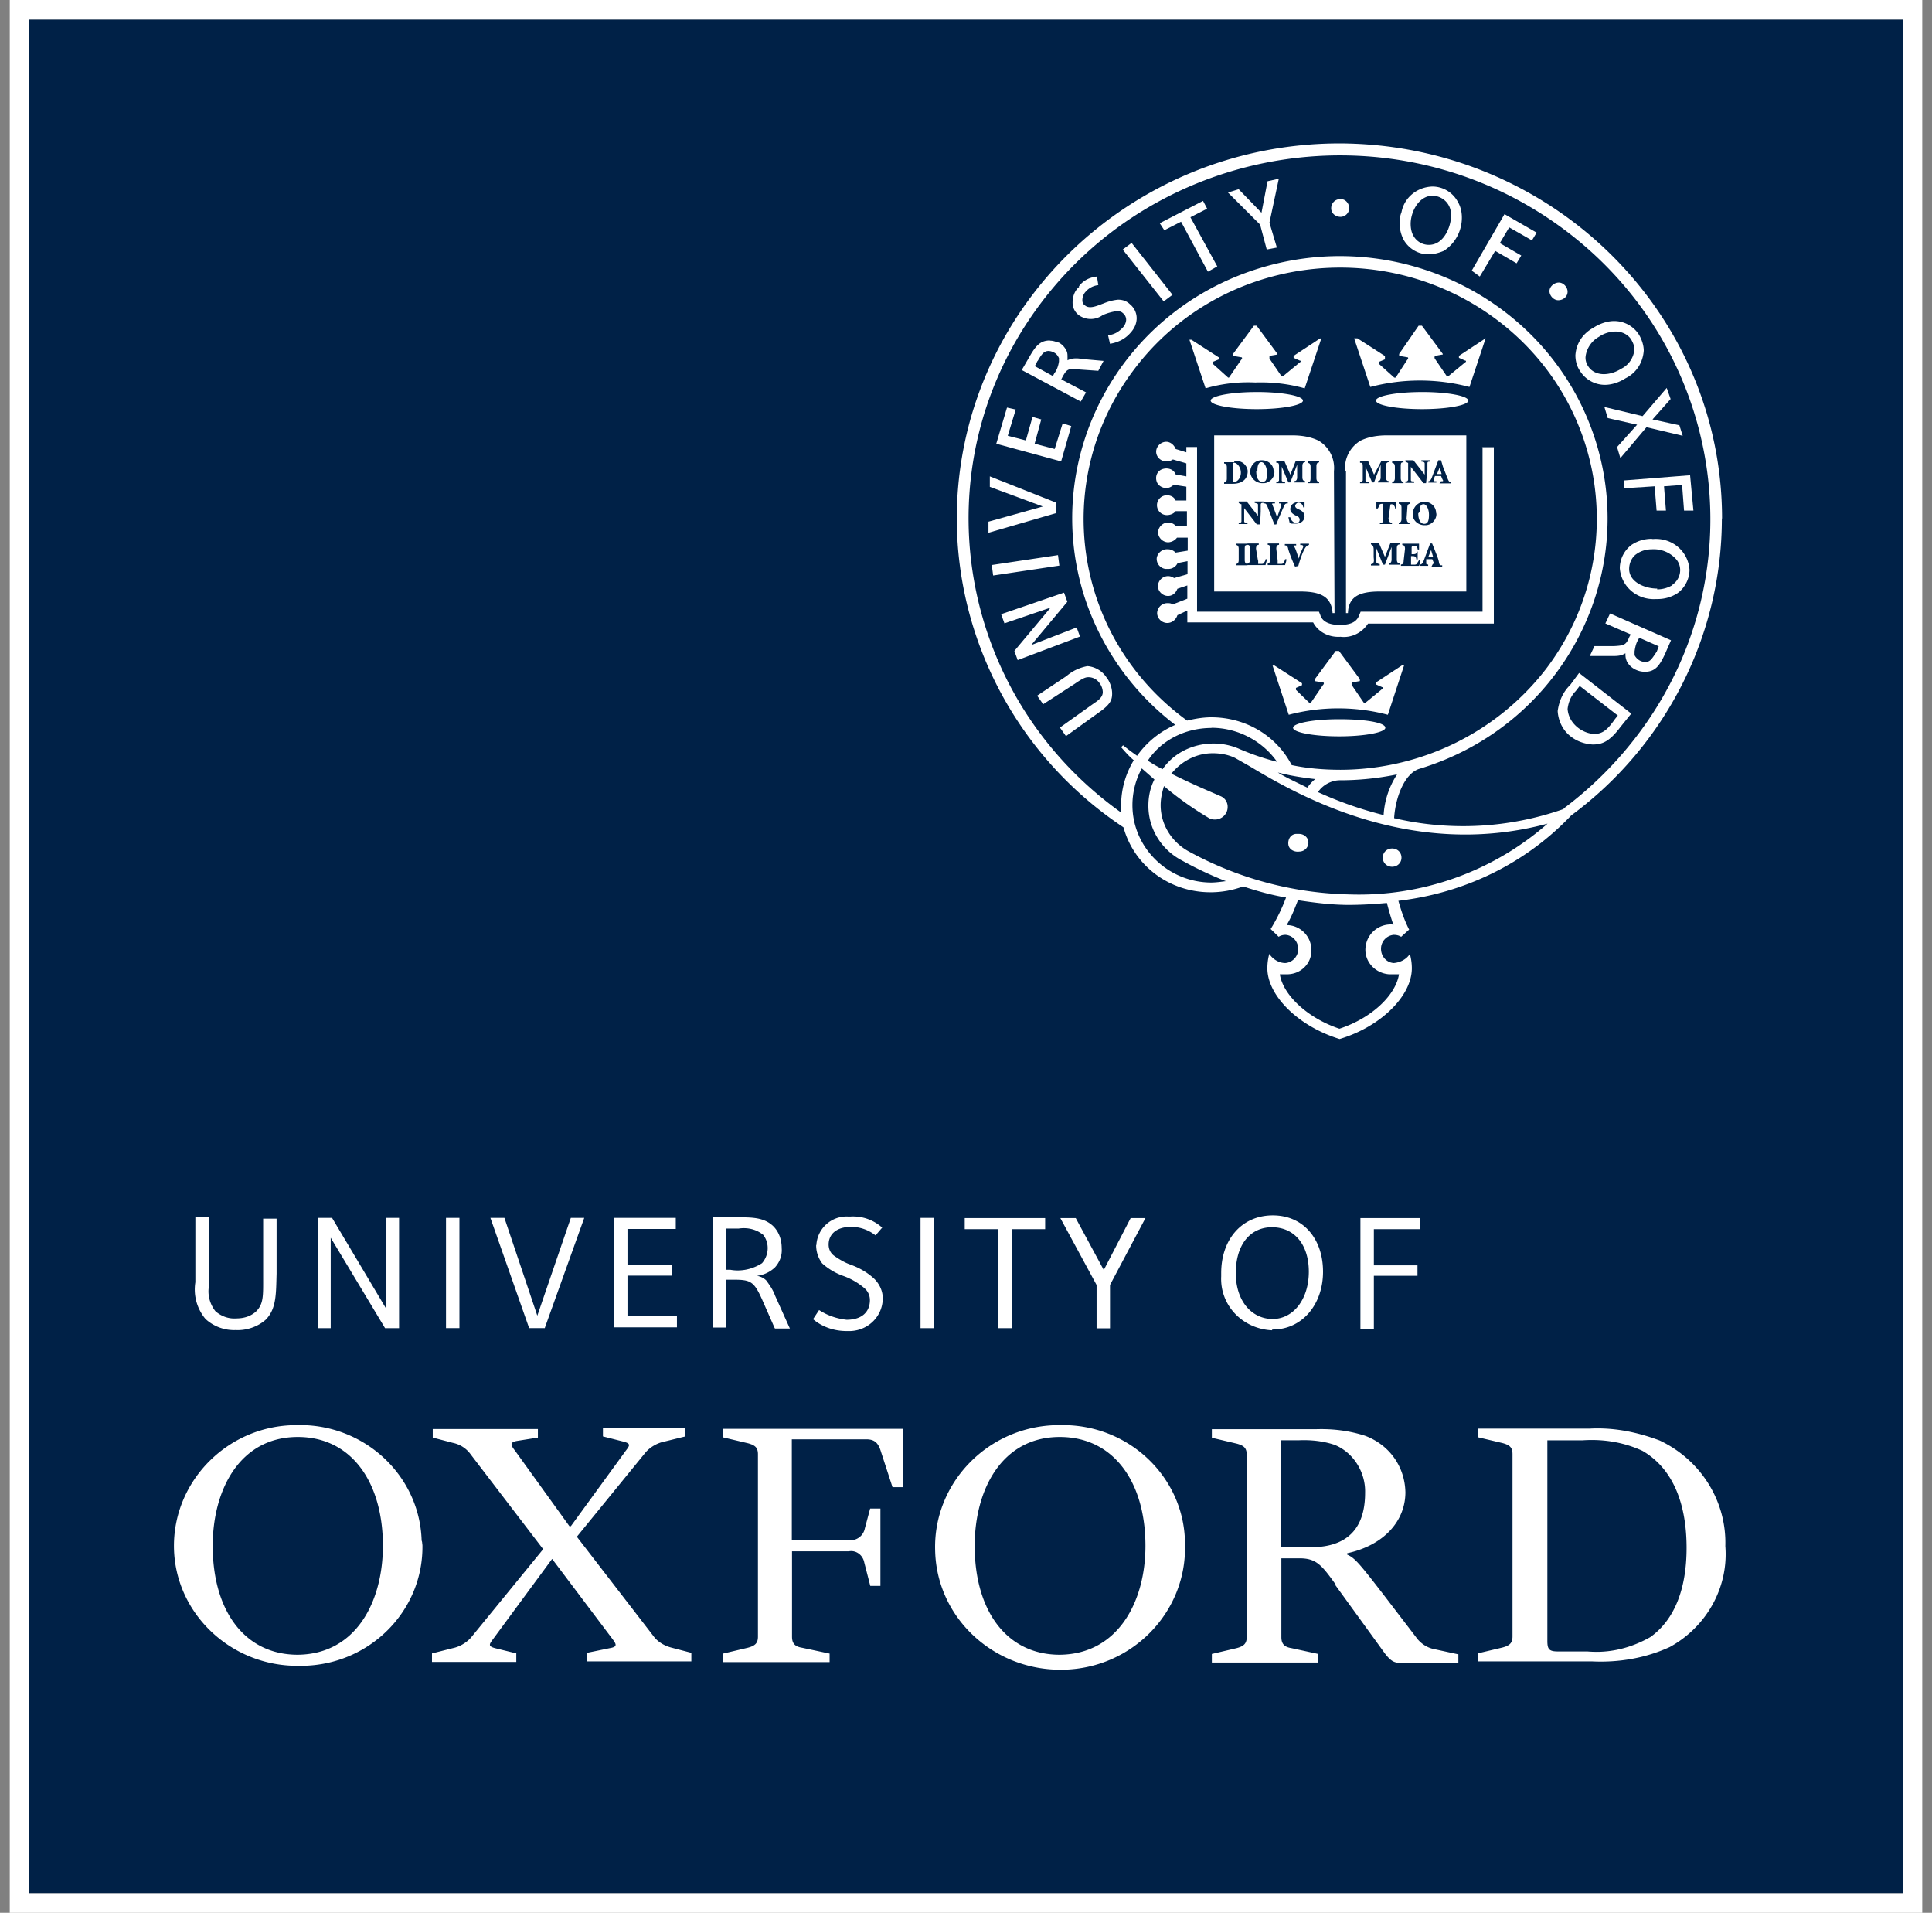<svg xmlns="http://www.w3.org/2000/svg" width="99" height="98" fill="none" viewBox="0 0 99 98"><rect x="0" y="0" width="99" height="98" fill="#808080" stroke="none"/><g clip-path="url(#a)"><path fill="#002147" d="M97.5 1h-96v96h96V1Z"/><path fill="#fff" d="M41.832 63.801a1.55 1.55 0 0 1 1.617-1.474h.14a2.23 2.23 0 0 1 1.616.568l-.34.398a2.034 2.034 0 0 0-1.237-.438c-.758 0-1.167.369-1.167.907 0 .239.1.438.27.567.239.17.518.339.787.439.48.169.898.398 1.268.737.279.269.449.637.449 1.006 0 .906-.719 1.643-1.647 1.683h-.21c-.618 0-1.237-.2-1.716-.608l.31-.468c.409.27.888.439 1.407.498.858 0 1.197-.468 1.197-1.006 0-.239-.1-.468-.31-.637a3.447 3.447 0 0 0-1.067-.608 3.203 3.203 0 0 1-1.068-.637 1.537 1.537 0 0 1-.309-.946m28.578-.807v1.852h2.235v.538H70.4v2.72h-.689v-5.678h3.053v.568H70.4Zm-5.219 5.18c-1.507-.07-2.674-1.276-2.604-2.76v-.17c0-1.742 1.067-2.957 2.644-2.957 1.576 0 2.574 1.215 2.574 2.888 0 1.673-1.067 2.958-2.574 2.958h-.03v.03l-.01.01Zm0-5.28c-1.128 0-1.856.907-1.856 2.35 0 1.445.828 2.351 1.886 2.351 1.058 0 1.856-1.006 1.856-2.42s-.758-2.28-1.886-2.28Zm-8.302 2.958v2.222h-.688v-2.222l-1.856-3.426h.788l1.437 2.66 1.377-2.66h.758l-1.816 3.426Zm-5.039-2.858v5.07h-.688v-5.07h-1.717v-.568h4.121v.568H51.84Zm-3.981 5.07h-.689v-5.648h.689v5.648Zm-8.162 0-.649-1.475c-.409-.906-.579-1.006-1.437-1.006h-.409v2.45h-.688v-5.647h1.237c.788 0 1.377 0 1.856.438.31.3.449.708.449 1.146.03.368-.1.707-.34.976a1.615 1.615 0 0 1-.927.438c.17.03.339.1.479.24.17.238.339.467.449.776l.758 1.683h-.758l-.02-.02Zm-.619-4.801c-.34-.27-.788-.369-1.237-.3h-.649v2.112h.24c.548.1 1.137-.03 1.616-.338.38-.439.38-1.076.04-1.474m-7.613 4.8v-5.647h3.153v.568h-2.475v1.852h2.295v.538h-2.295v2.082h2.535v.568h-3.223v.03l.01.01Zm-3.573 0h-.788l-1.985-5.647h.718l1.686 5.01 1.717-5.01h.688l-2.025 5.648h-.01Zm-4.36 0h-.688v-5.647h.688v5.648Zm-3.812 0-2.784-4.631v4.632h-.648v-5.648h.718l2.784 4.672v-4.672h.649v5.648h-.719Zm-6.106-.438c-.41.369-.998.568-1.547.538a2.169 2.169 0 0 1-1.546-.568 2.351 2.351 0 0 1-.52-1.882v-3.327h.69v3.566c-.07.438.069.906.338 1.245.31.269.689.398 1.068.369.38 0 .719-.1.998-.34.409-.397.38-.806.38-1.812v-2.958h.688v2.819c-.03 1.006 0 1.783-.55 2.35ZM26.456 84.71v.438h-4.32v-.438l1.067-.27c.34-.069.688-.268.928-.537l3.702-4.532-3.702-4.841a1.495 1.495 0 0 0-.928-.608l-1.028-.269v-.438h5.388v.438l-1.067.17c-.41.07-.31.239-.1.508l2.784 3.864h.07l2.813-3.864c.21-.27.27-.369-.1-.468l-1.067-.27v-.438h4.22v.439l-1.097.269c-.34.07-.688.269-.928.537l-3.532 4.333 3.911 5.07c.21.299.55.508.928.608l1.028.269v.438h-5.348v-.438l1.167-.24c.41-.069.34-.198.14-.467l-3.093-4.104-3.024 4.104c-.2.269-.27.368.1.468l1.098.269h-.01ZM79.29 73.792v10.28c0 .437.1.537.549.537h1.507c1.127.1 2.225-.17 3.223-.737 1.267-.906 1.855-2.52 1.855-4.572s-.578-3.994-2.265-4.97c-.957-.439-1.985-.608-3.053-.538H79.29Zm-3.572 11.355v-.438l1.267-.3c.38-.099.519-.238.519-.567V74.5c0-.339-.14-.468-.519-.568l-1.267-.299v-.438h5.727c1.238-.07 2.435.17 3.603.608 2.125 1.006 3.432 3.127 3.362 5.408.17 2.112-.958 4.134-2.844 5.17-1.237.568-2.604.807-4.01.737h-5.838v.03Zm-31.122-7.859h.519v3.964h-.519l-.31-1.205c-.07-.368-.408-.637-.788-.568h-2.913v4.373c0 .339.14.508.519.568l1.407.299v.438h-5.459v-.438l1.268-.3c.379-.099.519-.238.519-.567v-9.343c0-.339-.14-.468-.52-.568l-1.267-.299v-.438h9.23v2.988h-.548l-.59-1.813c-.139-.468-.338-.637-.758-.637h-3.811v5.17h2.953a.75.75 0 0 0 .789-.608l.269-1.006.01-.01Zm23.848 3.895c-.719-1.006-.998-1.345-1.856-1.345h-.928v4.034c0 .339.14.508.519.568l1.377.299v.438h-5.458v-.439l1.267-.298c.38-.1.519-.24.519-.568v-9.343c0-.339-.14-.468-.519-.568l-1.267-.299v-.438h5.318c.858-.03 1.716.07 2.544.339 1.238.468 2.026 1.573 2.056 2.888 0 1.475-1.098 2.72-2.983 3.128v.07c.379.169.588.398 1.885 2.081l1.647 2.152c.21.299.549.538.928.608l1.237.268v.439h-2.953c-.34 0-.52-.1-.829-.508l-2.534-3.496h.04l-.01-.01ZM65.66 79.27h1.507c2.295 0 2.784-1.444 2.784-2.789.03-1.046-.59-2.052-1.547-2.45-.579-.2-1.237-.269-1.856-.24h-.928v5.48h.04Zm-6.965-.07c0-3.257-1.616-5.578-4.39-5.578-2.984 0-4.36 2.72-4.36 5.578 0 3.297 1.616 5.578 4.36 5.578 2.983-.03 4.39-2.719 4.39-5.578Zm2.026-.07c.1 3.467-2.714 6.356-6.247 6.415-3.532.07-6.485-2.65-6.555-6.115-.1-3.457 2.714-6.355 6.246-6.415h.17c3.462-.07 6.316 2.62 6.386 5.976v.14Zm-41.1.07c0-3.257-1.607-5.578-4.36-5.578-2.984 0-4.361 2.72-4.361 5.578 0 3.297 1.616 5.578 4.36 5.578 2.984-.03 4.36-2.719 4.36-5.578Zm2.025-.07c.07 3.397-2.714 6.186-6.176 6.216h-.24c-3.462 0-6.316-2.759-6.316-6.146 0-3.386 2.814-6.185 6.276-6.185 3.433-.1 6.316 2.55 6.416 5.916.03.07.03.14.03.2m47.296-54.983c-.07-.637.24-1.245.788-1.573.41-.2.888-.27 1.338-.27h4.08v7.999h-4.42c-1.028 0-1.616.24-1.646 1.106h-.1v-7.262h-.04Zm-.579 0a1.623 1.623 0 0 0-.788-1.573c-.409-.2-.888-.27-1.337-.27h-4.011v7.999h4.39c1.028 0 1.617.24 1.677 1.106h.1l-.03-7.262Z"/><path fill="#fff" d="M75.968 22.903v8.437h-6.246l-.07.17c-.1.268-.31.507-.998.507-.689 0-.928-.269-.998-.508l-.07-.17H61.34v-8.436h-.549v.27l-.549-.17c-.07-.2-.27-.369-.479-.369-.28 0-.519.24-.519.508 0 .27.24.498.52.498.1 0 .239-.03.338-.1l.689.2v.667l-.549-.1c-.1-.268-.409-.368-.688-.268-.27.1-.38.398-.27.667.07.17.27.299.48.299.139 0 .279-.07.378-.17l.649.1v.707h-.549c-.07-.169-.24-.268-.449-.268a.508.508 0 1 0 .001 1.016c.169 0 .349-.07.448-.2h.579v.777h-.549a.54.54 0 0 0-.409-.199c-.28 0-.519.24-.519.508 0 .269.24.508.52.508a.6.6 0 0 0 .448-.239h.549v.667l-.619.1c-.1-.1-.24-.17-.379-.17a.54.54 0 0 0-.589.439.52.52 0 0 0 .45.568h.14a.52.52 0 0 0 .478-.3l.509-.099v.668l-.689.199c-.1-.07-.21-.1-.309-.1a.526.526 0 0 0-.519.508c0 .27.24.508.52.508.239 0 .408-.17.478-.368l.509-.17v.678l-.758.298c-.07-.07-.17-.07-.27-.07a.526.526 0 0 0-.519.509c0 .269.24.508.52.508.239 0 .448-.17.518-.399l.509-.239v.608h6.446c.27.508.828.777 1.407.737.549.07 1.097-.2 1.407-.677h6.446v-9.035h-.62l.04-.01Zm-8.303-5.578-1.378.907v.1l.31.139c.07 0 .07.07 0 .1l-.858.707h-.07l-.619-.907v-.14l.41-.069v-.03l-1.068-1.444h-.14l-1.068 1.444v.1l.41.07c.07 0 .07.07 0 .139l-.62.906h-.04l-.787-.707v-.1l.309-.129v-.1l-1.407-.906h-.1l.828 2.49a7.818 7.818 0 0 1 2.545-.299c.858-.03 1.716.07 2.534.3l.829-2.491-.03-.07.01-.01Zm-3.263 2.76c-1.308 0-2.365.199-2.365.438s1.068.438 2.365.438c1.297 0 2.364-.2 2.364-.438 0-.24-1.067-.439-2.364-.439Zm7.484 13.975-1.377.905v.1l.31.14c.07 0 .07.07 0 .1l-.859.706h-.07l-.618-.906c-.03-.07 0-.1 0-.14l.41-.07v-.099l-1.069-1.444h-.17l-1.067 1.444v.1l.41.07c.07 0 .07.07 0 .139l-.62.906h-.07l-.688-.667v-.1l.31-.139v-.1L65.31 34.1h-.1l.828 2.52a9.973 9.973 0 0 1 5.079 0l.828-2.52-.07-.03.01-.01Zm-3.262 2.788c-1.308 0-2.365.2-2.365.438 0 .24 1.067.439 2.365.439 1.297 0 2.364-.2 2.364-.439 0-.269-1.028-.438-2.364-.438Zm7.512-19.523-1.377.907v.1l.31.139c.07 0 .07.07 0 .1l-.859.707h-.07l-.618-.907c-.03-.07 0-.1 0-.14l.409-.069v-.03l-1.068-1.444h-.17l-.997 1.444v.1l.409.07c.07 0 .07.07 0 .139l-.589.906h-.07l-.788-.707v-.1l.31-.129v-.17l-1.408-.906h-.17l.829 2.49a9.975 9.975 0 0 1 5.079 0l.828-2.49.01-.01Zm-3.263 2.76c-1.307 0-2.365.199-2.365.438s1.058.438 2.365.438c1.307 0 2.365-.2 2.365-.438 0-.24-1.068-.439-2.365-.439Z"/><path fill="#002147" d="M67.456 24.487c0 .133.047.2.14.2v.069h-.579v-.07c.1 0 .14 0 .14-.199v-.568c0-.133-.047-.199-.14-.199v-.1h.579v.07c-.093 0-.14.066-.14.2v.607-.01Zm-.579-.877v.07c-.093 0-.14.067-.14.2v.567c0 .133.047.2.14.2v.07h-.548v-.07c.093 0 .14-.067.14-.2v-.637l-.35.906h-.1l-.339-.807v.707c0 .047.057.07.17.07v.07h-.45v-.07c.07 0 .1 0 .14-.07v-.637c0-.24 0-.269-.14-.269v-.1h.41l.31.708.278-.708h.48Zm-2.504.538c0 .3.1.538.31.538.209 0 .239-.14.239-.468 0-.299-.14-.538-.28-.538s-.21.14-.21.438l-.069.04.01-.01Zm.928 0c.03.3-.24.608-.549.608h-.07a.632.632 0 0 1-.618-.538v-.03c0-.338.24-.607.578-.607h.03c.31 0 .589.239.589.537l.04.04v-.01Zm-2.125.339c0 .17 0 .2.1.2s.309-.17.309-.469c0-.299-.21-.508-.34-.508h-.07v.777Zm.07-.877c.209 0 .379.03.518.17.1.1.17.239.17.368 0 .439-.34.638-.758.638h-.45v-.07c.094 0 .14-.066.14-.2v-.567c0-.133-.046-.2-.14-.2v-.069h.52v-.07Zm1.326 3.258h-.17l-.648-.837v.677c0 .07.07.07.17.07v.07h-.45v-.07c.07 0 .14 0 .14-.07v-.876s-.07 0-.14-.07v-.07h.41l.578.737v-.567c0-.07-.07-.07-.17-.1v-.07h.45v.07c-.07 0-.14 0-.14.1v.338l-.03.668Zm1.548-.368c0 .099.139.298.308.298.1 0 .17-.07.17-.17 0-.099-.07-.169-.17-.199-.14-.07-.309-.169-.309-.338 0-.2.14-.369.45-.369h.279v.27h-.07c0-.1-.1-.24-.24-.24-.07 0-.14.07-.17.14v.03c0 .07.07.129.17.169.17.07.31.169.31.368 0 .2-.17.369-.45.369h-.209l-.1-.03-.07-.299h.1Zm-.819.368-.35-.907c-.07-.17-.1-.17-.209-.17v-.069h.589v.07h-.1c-.046 0-.056.023-.03.07.03.07.17.438.24.637.07-.17.17-.508.21-.568.03-.07 0-.14-.07-.14h-.04v-.069h.449v.07c-.1 0-.14 0-.21.17 0 0-.24.537-.38.906h-.099Zm1.056 2.152c-.14-.3-.309-.738-.349-.907-.03-.17-.1-.17-.17-.17v-.07h.58v.07h-.1c-.047 0-.047.024 0 .07.07.07.17.438.239.608 0-.13.17-.468.21-.568.03-.07 0-.13-.07-.13h-.07v-.07h.449v.07c-.067 0-.137.057-.21.17-.1.17-.24.538-.339.906l-.17.03v-.01Zm-.888-.3v.17h.14c.07 0 .14 0 .17-.07s.07-.1.07-.17h.07c0 .1-.04.2-.07.3h-.889v-.1c.094 0 .14-.067.14-.2v-.537c0-.133-.046-.2-.14-.2v-.07h.58v.07c-.094 0-.14.067-.14.2l.07.607Zm-.997 0v.17h.14c.069 0 .139 0 .169-.07.04-.07.07-.1.07-.17h.07c0 .07-.07.24-.07.3h-.928v-.1c.093 0 .14-.067.14-.2v-.537c0-.133-.047-.2-.14-.2v-.07h.578v.07c-.093 0-.14.067-.14.2l.1.607h.01Zm-.689-.03c0 .133.047.2.14.2v.07h-.589v-.07c.093 0 .14-.067.14-.2v-.567c0-.133-.047-.2-.14-.2v-.07h.589v.07c-.1 0-.14 0-.14.2v.567Zm9.85-4.402h.24l-.1-.339-.14.339Zm.21.368h.07c.046 0 .046-.033 0-.1l-.07-.169h-.31l-.07.17c0 .07 0 .1.07.1h.07v.069h-.41v-.07c.067 0 .124-.056.17-.169l.34-.906h.14l.1.338.239.608c.07.17.1.17.17.17v.069h-.59l.07-.1.01-.01Zm-.759.1h-.14l-.648-.837v.677c0 .07.07.07.17.07v.07h-.45v-.07c.07 0 .1 0 .14-.07v-.876l-.14-.07v-.07h.41l.578.738v-.568c0-.07-.07-.1-.17-.1v-.07h.45v.07c-.1 0-.14 0-.14.1v.339l-.07.667h.01Zm-1.307-.269c0 .133.046.2.14.2v.069h-.58v-.07c.094 0 .14-.066.14-.199v-.568c0-.133-.046-.199-.14-.199v-.1h.58v.07c-.1 0-.14 0-.14.2v.607-.01Zm-.619-.877v.07c-.093 0-.14.067-.14.2v.567c0 .133.047.2.14.2v.07h-.549v-.07c.094 0 .14-.067.14-.2v-.637l-.34.906h-.099l-.34-.807v.707c0 .047.057.07.17.07v.07h-.449v-.07c.07 0 .1 0 .14-.07v-.637c0-.24 0-.269-.14-.269v-.1h.41l.309.708.379-.708h.38-.01Zm1.517 2.69c0 .299.1.538.309.538.17 0 .24-.14.24-.469 0-.298-.14-.537-.27-.537s-.21.07-.21.398l-.07.07Zm.928 0c.03.299-.24.607-.55.607h-.07c-.308 0-.588-.239-.588-.538v-.03c0-.338.24-.607.589-.637h.03c.34.03.579.27.579.608m-1.507.269c0 .133.046.199.14.199v.07h-.55v-.07c.094 0 .14-.066.14-.2v-.567c0-.133-.046-.2-.14-.2v-.069h.58v.07c-.094 0-.14.066-.14.199l-.04.568h.01Zm-.928 0c0 .133.056.199.17.199v.07h-.62v-.07c.14 0 .17 0 .17-.2v-.766c-.1 0-.17 0-.209.07-.03.07 0 .07-.07.169h-.07v-.339h1.028v.339h-.07a.24.24 0 0 0-.07-.17c-.03-.03-.1-.07-.17-.03l-.1.738.01-.01Zm2.036 1.942h.239l-.1-.339-.14.34Zm.239.369h.03c.047 0 .047-.024 0-.07l-.07-.17h-.31v.17c0 .07 0 .1.07.1h.03v.07h-.409v-.07c.067 0 .123-.057.17-.17l.34-.906h.1l.139.338c.07.2.17.399.21.608.03.2.1.17.169.17v.07h-.549l.07-.14h.01Zm-1.437-.767c0-.133-.046-.2-.14-.2v-.07h.859v.3h-.07c0-.07-.04-.13-.07-.17h-.17c-.046 0-.07.023-.07.07v.339h.1c.113 0 .17-.044.17-.13h.04v.398h-.07c0-.112-.057-.169-.17-.169h-.1v.439h.14c.07 0 .14 0 .17-.07.04-.07.07-.1.1-.17h.07c0 .1-.03.2-.07.3h-.928v-.07c.093 0 .14-.067.14-.2l.07-.607v.01Zm-.28-.3v.07c-.092 0-.139.067-.139.2v.567c0 .133.047.2.14.2v.07h-.549v-.07c.093 0 .14-.067.14-.2v-.637l-.34.907h-.1l-.339-.837v.707c0 .046.057.08.17.1v.07h-.449v-.07c.07 0 .1 0 .14-.1.03-.1 0-.17 0-.299v-.338c0-.16-.047-.25-.14-.27v-.07h.41l.308.708.28-.707h.479-.01Z"/><path fill="#fff" d="M81.665 37.595c-.27 0-.58-.14-.789-.299-.31-.239-.519-.567-.549-.976.04-.339.17-.667.41-.906l.21-.27 1.955 1.515-.14.17c-.38.537-.618.776-1.097.776m-1.198-2.52c-.379.369-.579.837-.648 1.345.03.508.269 1.006.688 1.315.31.239.688.368 1.098.398.479 0 .858-.13 1.436-.906l.55-.678-2.675-2.081-.449.607Zm3.812-1.175c-.21 0-.41-.14-.52-.339v-.2c.03-.198.07-.398.17-.567l.07-.13.998.439-.1.269c-.269.398-.339.538-.618.538m-2.026-1.983 1.307.568-.07.13c-.17.398-.239.438-.788.468h-.998l-.24.508h1.139c.17 0 .379 0 .548-.07l.14-.07v.07c0 .14.03.24.07.339.17.338.549.538.928.538.549 0 .758-.339 1.028-.907l.309-.707-3.123-1.374-.24.508h-.01Zm-26.97-17.261c.209-.299.548-.468.927-.508l.07.438c-.24.03-.479.14-.648.339-.1.1-.17.269-.17.438 0 .1.03.2.14.269.239.2.648 0 .928-.1.239-.1.478-.169.758-.199.24 0 .449.07.619.24a.927.927 0 0 1 .339.706c0 .3-.14.568-.34.777-.269.3-.618.468-1.027.538l-.1-.438c.31-.03.549-.17.758-.398.1-.1.17-.27.17-.399a.43.43 0 0 0-.17-.338c-.07-.07-.17-.1-.309-.1-.24.03-.479.1-.718.2a1.05 1.05 0 0 1-1.238 0 .805.805 0 0 1-.31-.638c0-.3.1-.608.34-.807m-.858 6.992.45.14-.52 1.812-3.323-.906.55-1.853.448.1-.409 1.345.928.239.34-1.206.448.13-.339 1.245 1.028.269.409-1.315h-.01Zm18.769-9.144a.9.9 0 0 1-.788-.468c-.1-.17-.14-.398-.14-.607 0-.608.41-1.445 1.138-1.445.548.03.957.468.927 1.006v.07c0 .468-.339 1.444-1.127 1.444m.17-2.988c-.789.03-1.437.568-1.577 1.315-.07.17-.1.368-.1.538 0 .299.07.607.21.876.27.469.788.777 1.337.737.24 0 .479-.07.718-.169a2.014 2.014 0 0 0 .928-1.713c0-.299-.07-.568-.21-.807a1.482 1.482 0 0 0-1.306-.777Zm8.78 9.612c-.309 0-.618-.13-.788-.398a.783.783 0 0 1-.14-.468c.04-.439.31-.837.689-1.046.24-.17.549-.27.858-.27.31 0 .619.14.788.4.1.169.17.338.17.507a1.21 1.21 0 0 1-.689 1.006c-.269.17-.578.27-.888.27Zm.55-2.72c-.38 0-.76.14-1.069.34-.548.298-.888.806-.927 1.414 0 .269.07.568.239.807a1.5 1.5 0 0 0 1.267.707c.38 0 .759-.14 1.068-.339.549-.269.888-.806.928-1.414 0-.27-.1-.568-.24-.807a1.5 1.5 0 0 0-1.267-.707Zm2.194 13.707c-.648 0-1.436-.34-1.436-1.006 0-.3.14-.608.379-.767.24-.17.519-.24.788-.24.479-.03.958.17 1.267.538.31.399.21.977-.21 1.275l-.03.04c-.239.13-.478.2-.758.2v-.04Zm-.269-2.55c-.38 0-.718.1-1.028.299a1.507 1.507 0 0 0-.618 1.205c.07.946.888 1.643 1.856 1.583h.07c.379 0 .718-.1 1.027-.298.38-.27.619-.737.619-1.206-.07-.946-.888-1.643-1.856-1.573h-.07v-.01Zm-1.437-2.989 3.393-.268.17 1.812h-.48l-.1-1.314-.927.07.1 1.244h-.48l-.1-1.245-1.546.1-.03-.399Zm.958-3.296 1.237-1.445.2.568-.928 1.046 1.377.299.17.538-1.856-.439-1.338 1.584-.17-.568 1.029-1.145-1.507-.339-.17-.568 1.956.469Zm-8.75-7.46 1.675-2.89 1.647.947-.24.398-1.167-.667-.479.807 1.098.637-.24.399-1.097-.638-.789 1.315-.409-.299v-.01ZM64.95 9.286l.579-.13-.48 2.252.38 1.275-.519.1-.34-1.276-1.645-1.643.548-.17 1.168 1.206.31-1.614Zm-5.528 2.152 2.225-1.146.21.399-.858.438 1.377 2.52-.48.269-1.376-2.56-.858.438-.24-.368v.01Zm-1.886 1.344.45-.338 2.095 2.66-.45.338-2.095-2.65v-.01Zm-4.36 5.708c.21-.369.34-.508.549-.508.1 0 .21.04.269.07.14.07.21.169.27.298v.17c-.03.199-.1.438-.24.607l-.07.14-.928-.508.14-.27h.01Zm.618-1.046c-.479 0-.718.269-1.027.807l-.41.707 3.024 1.614.27-.469-1.268-.667.07-.14c.21-.368.27-.438.828-.368l.998.07.27-.508-1.128-.1a1.27 1.27 0 0 0-.549 0c-.07.03-.1.03-.17.07v-.17c0-.099 0-.169-.03-.268a.942.942 0 0 0-.409-.468c-.14-.03-.269-.1-.449-.1m-3.093 7.49v-.538l3.393 1.345v.538l-3.463 1.006v-.568l2.784-.777-2.714-1.006Zm.1 4.004 3.393-.508.07.538-3.393.508-.07-.538Zm.479 2.52 3.223-1.105.17.468-1.856 2.221 2.334-.906.17.468-3.193 1.205-.17-.468 1.856-2.221-2.364.806-.17-.468Zm5.418 3.258c.17.239.27.537.27.806 0 .339-.1.568-.689.977l-1.676 1.205-.31-.439 1.746-1.245c.31-.199.45-.368.45-.567a.79.79 0 0 0-.17-.469.677.677 0 0 0-.579-.298c-.17 0-.34.1-.688.338l-1.617 1.046-.31-.438 1.508-1.006c.309-.27.688-.438 1.067-.508.41.03.789.269.998.608m23.608-19.792c0 .269-.239.438-.478.438-.24 0-.45-.239-.45-.468 0-.23.24-.438.48-.438.239 0 .448.239.448.468Zm-11.185-4.303c0 .269-.21.468-.45.468-.278 0-.478-.2-.478-.438 0-.27.21-.468.449-.468.24-.03.449.169.479.438Zm2.674 33.298c0 .269-.21.468-.479.468-.27 0-.479-.199-.479-.468s.21-.468.48-.468c.269 0 .478.2.478.468Zm-4.77-.777c0 .269-.21.468-.479.468-.239.03-.518-.1-.548-.368-.03-.24.1-.508.379-.538h.17c.269 0 .478.2.478.438Z"/><path fill="#fff" d="M80.12 41.45a15.52 15.52 0 0 1-8.682.468c.07-1.105.55-2.28 1.267-2.52 7.245-2.181 11.286-9.712 9.06-16.803-2.234-7.092-9.918-11.057-17.152-8.875-7.244 2.181-11.285 9.711-9.06 16.803a13.454 13.454 0 0 0 4.67 6.614 4.654 4.654 0 0 0-1.956 1.584c-.24-.17-.479-.339-.718-.538l-.1.1c.21.239.409.468.648.667a4.45 4.45 0 0 0-.648 2.28v.4c-8.471-6.047-10.357-17.71-4.18-26.008 6.176-8.297 18.08-10.15 26.551-4.104 8.472 6.046 10.367 17.71 4.19 26.008a19.158 19.158 0 0 1-3.88 3.894m-11.017 4.403a17.901 17.901 0 0 1-8.162-2.182c-.888-.468-1.477-1.374-1.477-2.39 0-.339.07-.638.17-.976a16.75 16.75 0 0 0 2.265 1.613c.1.07.21.1.35.1.339 0 .648-.27.648-.638a.585.585 0 0 0-.38-.567c-.448-.2-1.446-.608-2.504-1.146.52-.637 1.267-1.046 2.126-1.046.379 0 .788.07 1.137.24l.719.408c2.295 1.374 8.202 4.87 15.296 2.958a14.661 14.661 0 0 1-10.188 3.626Zm2.265 1.544a1.297 1.297 0 0 0-1.406 1.175c-.07.707.479 1.315 1.197 1.374h.519c-.17 1.076-1.407 2.252-3.053 2.79-1.617-.539-2.884-1.714-3.054-2.79h.31c.688.03 1.267-.468 1.307-1.145v-.1c0-.707-.58-1.275-1.268-1.275.24-.398.41-.836.58-1.275.857.13 1.745.24 2.603.24.649 0 1.308-.04 1.956-.1.1.398.21.767.34 1.145l-.03-.03v-.01Zm-9.3-10.08c1.338 0 2.605.667 3.363 1.743a12.74 12.74 0 0 1-1.885-.638 3.29 3.29 0 0 0-1.377-.299c-1.028 0-2.026.468-2.605 1.315a6.281 6.281 0 0 1-.758-.438c.688-1.046 1.916-1.674 3.263-1.674m5.318 2.62c-.17.13-.28.269-.409.438-.479-.239-1.138-.538-1.507-.777.649.17 1.308.27 1.926.339m4.181-.239a4.269 4.269 0 0 0-.688 2.082 19.221 19.221 0 0 1-3.363-1.176c.24-.368.688-.607 1.127-.607.958 0 1.956-.1 2.914-.299m-2.914-.24c-.818 0-1.676-.069-2.474-.238-.788-1.514-2.365-2.45-4.121-2.45-.41 0-.828.07-1.238.169-5.837-4.233-7.034-12.301-2.704-18.009 4.321-5.717 12.553-6.892 18.39-2.66 5.837 4.234 7.035 12.302 2.714 18.01-2.504 3.257-6.416 5.179-10.567 5.179Zm-6.585 5.778c-2.225 0-4.051-1.783-4.051-3.964 0-.668.17-1.315.479-1.883l.648.568c-.21.398-.31.877-.31 1.345 0 1.205.69 2.28 1.747 2.819a18.13 18.13 0 0 0 2.225 1.045c-.24.03-.519.07-.758.07M88.242 26.57c0-10.588-8.751-19.184-19.588-19.224-10.806 0-19.587 8.566-19.627 19.184 0 6.355 3.193 12.301 8.542 15.857.548 1.982 2.364 3.327 4.46 3.327.579 0 1.127-.1 1.676-.299.719.24 1.437.438 2.195.568a9.292 9.292 0 0 1-.788 1.614l.41.398c.099-.07.239-.1.349-.1.409.03.688.399.648.807a.722.722 0 0 1-.648.638c-.35 0-.65-.2-.829-.468-.07.239-.1.508-.1.737 0 1.374 1.547 2.958 3.702 3.625 2.126-.637 3.702-2.22 3.702-3.625 0-.27-.04-.508-.1-.737-.17.268-.478.438-.828.468-.409-.03-.688-.399-.648-.807a.713.713 0 0 1 .648-.637c.14 0 .27.03.38.1l.409-.37c-.24-.468-.41-.976-.55-1.474 3.393-.398 6.517-1.912 8.852-4.372 4.869-3.596 7.723-9.244 7.723-15.22"/></g><path stroke="#fff" d="M1 .5h97v97H1z"/><defs><clipPath id="a"><path fill="#fff" d="M1.5 1h96v96h-96z"/></clipPath></defs></svg>